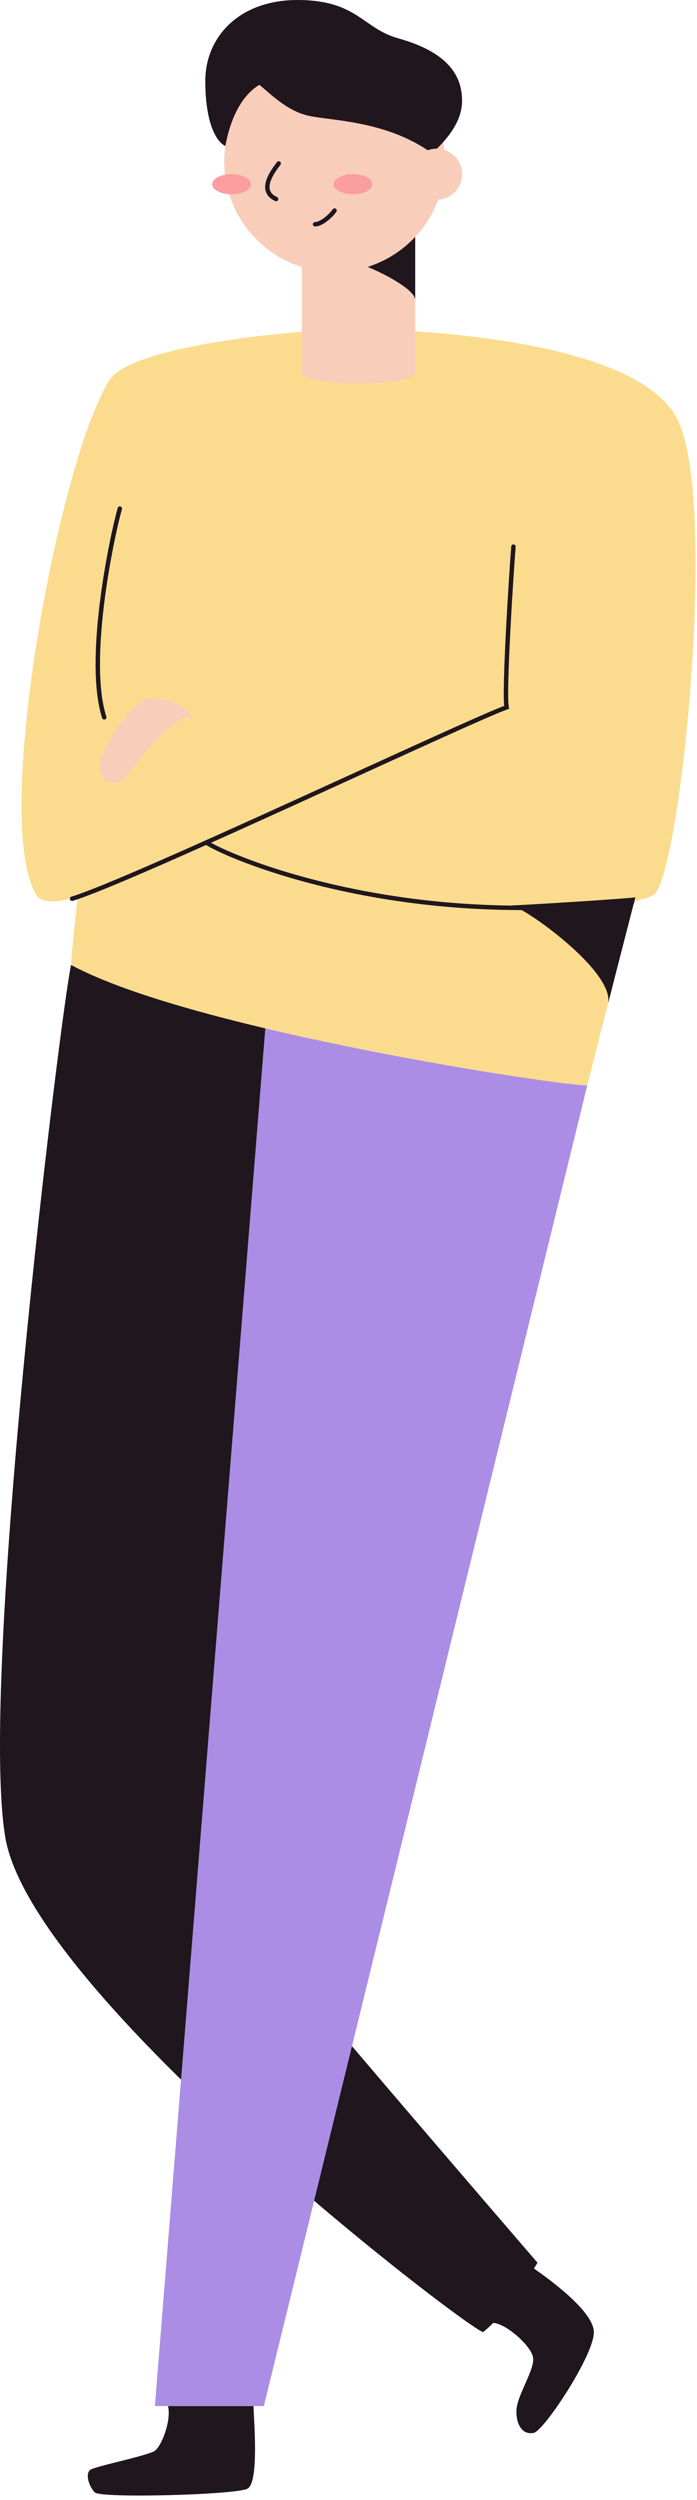 <svg width="158" height="566" viewBox="0 0 158 566" fill="none" xmlns="http://www.w3.org/2000/svg">
<g clip-path="url(#clip0)">
<path d="M16.1 218.47C13.57 230.54 -4.81 380.26 1.2 416C7.21 451.74 105.2 526.69 109.49 528C114.49 524.33 121.85 512.3 121.85 512.3C121.85 512.3 50 429.06 48.66 425.72C47.32 422.38 64.37 229.54 64.37 229.54L16.1 218.47Z" fill="#1F161E"/>
<path d="M133.12 245.75L59.81 544.76H35.11L60.14 232.83L133.12 245.75Z" fill="#AB8DE5"/>
<path d="M81.05 74.55C91.17 74.55 143.96 76.26 153.5 94.84C163.04 113.42 154.05 199.3 148.12 202.63C144.92 204.42 144.05 202.68 143.12 206.32C142.19 209.96 133.12 245.75 133.12 245.75C127.36 245.91 43.38 233.26 16.12 218.47C16.28 214.36 17.6 203.67 17.6 202.85C13.98 204.33 9.6 204.64 8.39 202.85C-2.24 186.74 13.62 102.75 24.99 85.85C29.84 78.6 64.81 74.6 81.05 74.55Z" fill="#FBDC8E"/>
<path d="M115.81 205C118.29 205 139.64 220 137.81 227.37C139.31 221.45 144.03 203.16 144.03 203.16C142 203.48 117.58 205 115.81 205Z" fill="#1F161E"/>
<path d="M94.12 84.35C94.12 87.61 68.41 87.61 68.41 84.35V51.35H94.12V84.35Z" fill="#F8CDBA"/>
<path d="M79.36 59.16C81.36 59.16 94.12 64.8 94.12 67.94V51.35C90.94 51.35 79.36 59.16 79.36 59.16Z" fill="#1F161E"/>
<path d="M75.85 61.57C89.663 61.57 100.86 50.373 100.86 36.56C100.86 22.747 89.663 11.55 75.85 11.55C62.037 11.55 50.84 22.747 50.84 36.56C50.84 50.373 62.037 61.57 75.85 61.57Z" fill="#F8CDBA"/>
<path d="M67.39 0C54.55 0 46.54 8.06 46.54 18.39C46.54 26.98 48.63 31.84 51.08 33.07C52.63 24.73 56 20.87 58.79 19.21C60.95 20.87 64.67 24.89 69.63 26.13C74.59 27.37 87.5 27.13 97.93 34.71C101.33 31.61 104.74 27.58 104.74 22.83C104.74 18.08 102.64 12.12 90.28 8.68C82.13 6.41 81 0 67.39 0Z" fill="#1F161E"/>
<path d="M52.48 43.99C54.899 43.99 56.86 42.969 56.86 41.71C56.86 40.451 54.899 39.43 52.48 39.43C50.061 39.43 48.1 40.451 48.1 41.71C48.1 42.969 50.061 43.99 52.48 43.99Z" fill="#FA9E9F"/>
<path d="M80.03 43.99C82.449 43.99 84.41 42.969 84.41 41.71C84.41 40.451 82.449 39.43 80.03 39.43C77.611 39.43 75.65 40.451 75.65 41.71C75.65 42.969 77.611 43.99 80.03 43.99Z" fill="#FA9E9F"/>
<path d="M63.18 37C62.36 38.17 58.18 43.08 62.59 45.06" stroke="#1F161E" stroke-miterlimit="10" stroke-linecap="round"/>
<path d="M71.42 50.78C72.73 50.78 74.77 49.14 75.84 47.67" stroke="#1F161E" stroke-miterlimit="10" stroke-linecap="round"/>
<path d="M98.97 45.22C102.162 45.22 104.75 42.632 104.75 39.44C104.75 36.248 102.162 33.66 98.97 33.66C95.778 33.66 93.19 36.248 93.19 39.44C93.19 42.632 95.778 45.22 98.97 45.22Z" fill="#F8CDBA"/>
<path d="M116.39 123.76C115.94 129.28 114.18 156.56 114.84 160.15C106.45 163.07 29.59 199.51 16.34 203.48" stroke="#1F161E" stroke-miterlimit="10" stroke-linecap="round"/>
<path d="M27.16 115.15C25.4 121.33 19.44 149.38 23.63 162.41" stroke="#1F161E" stroke-miterlimit="10" stroke-linecap="round"/>
<path d="M46.77 190.74C50.77 193.55 89.12 210.52 142.12 204.12" stroke="#1F161E" stroke-miterlimit="10" stroke-linecap="round"/>
<path d="M43.11 162.41C45.68 162.82 37.3 156.13 32.55 158.62C27.8 161.11 21.4 172.38 22.71 175C22.887 175.474 23.167 175.902 23.531 176.253C23.895 176.604 24.333 176.868 24.812 177.028C25.292 177.187 25.802 177.237 26.303 177.173C26.805 177.109 27.285 176.934 27.71 176.66C29 175.82 38.6 161.69 43.11 162.41Z" fill="#F8CDBA"/>
<path d="M121 513.58C122.37 514.58 134.52 522.8 134.62 527.98C134.72 533.16 123.33 550.33 121 550.82C118.67 551.31 117.06 549.37 117.06 545.9C117.06 542.43 121.4 536.35 120.82 533.65C120.24 530.95 114.63 526.01 111.75 525.92" fill="#1F161E"/>
<path d="M57.47 544.76C57.47 547.14 58.85 562.08 56.08 563.47C53.31 564.86 22.87 565.68 21.49 564.3C20.11 562.92 19.27 560.01 20.49 559.18C21.71 558.35 33.49 555.99 35.08 554.89C36.67 553.79 38.89 547.89 38.08 544.76" fill="#1F161E"/>
</g>
<defs>
<clipPath id="clip0">
<rect width="157.67" height="565.01" fill="white"/>
</clipPath>
</defs>
</svg>
